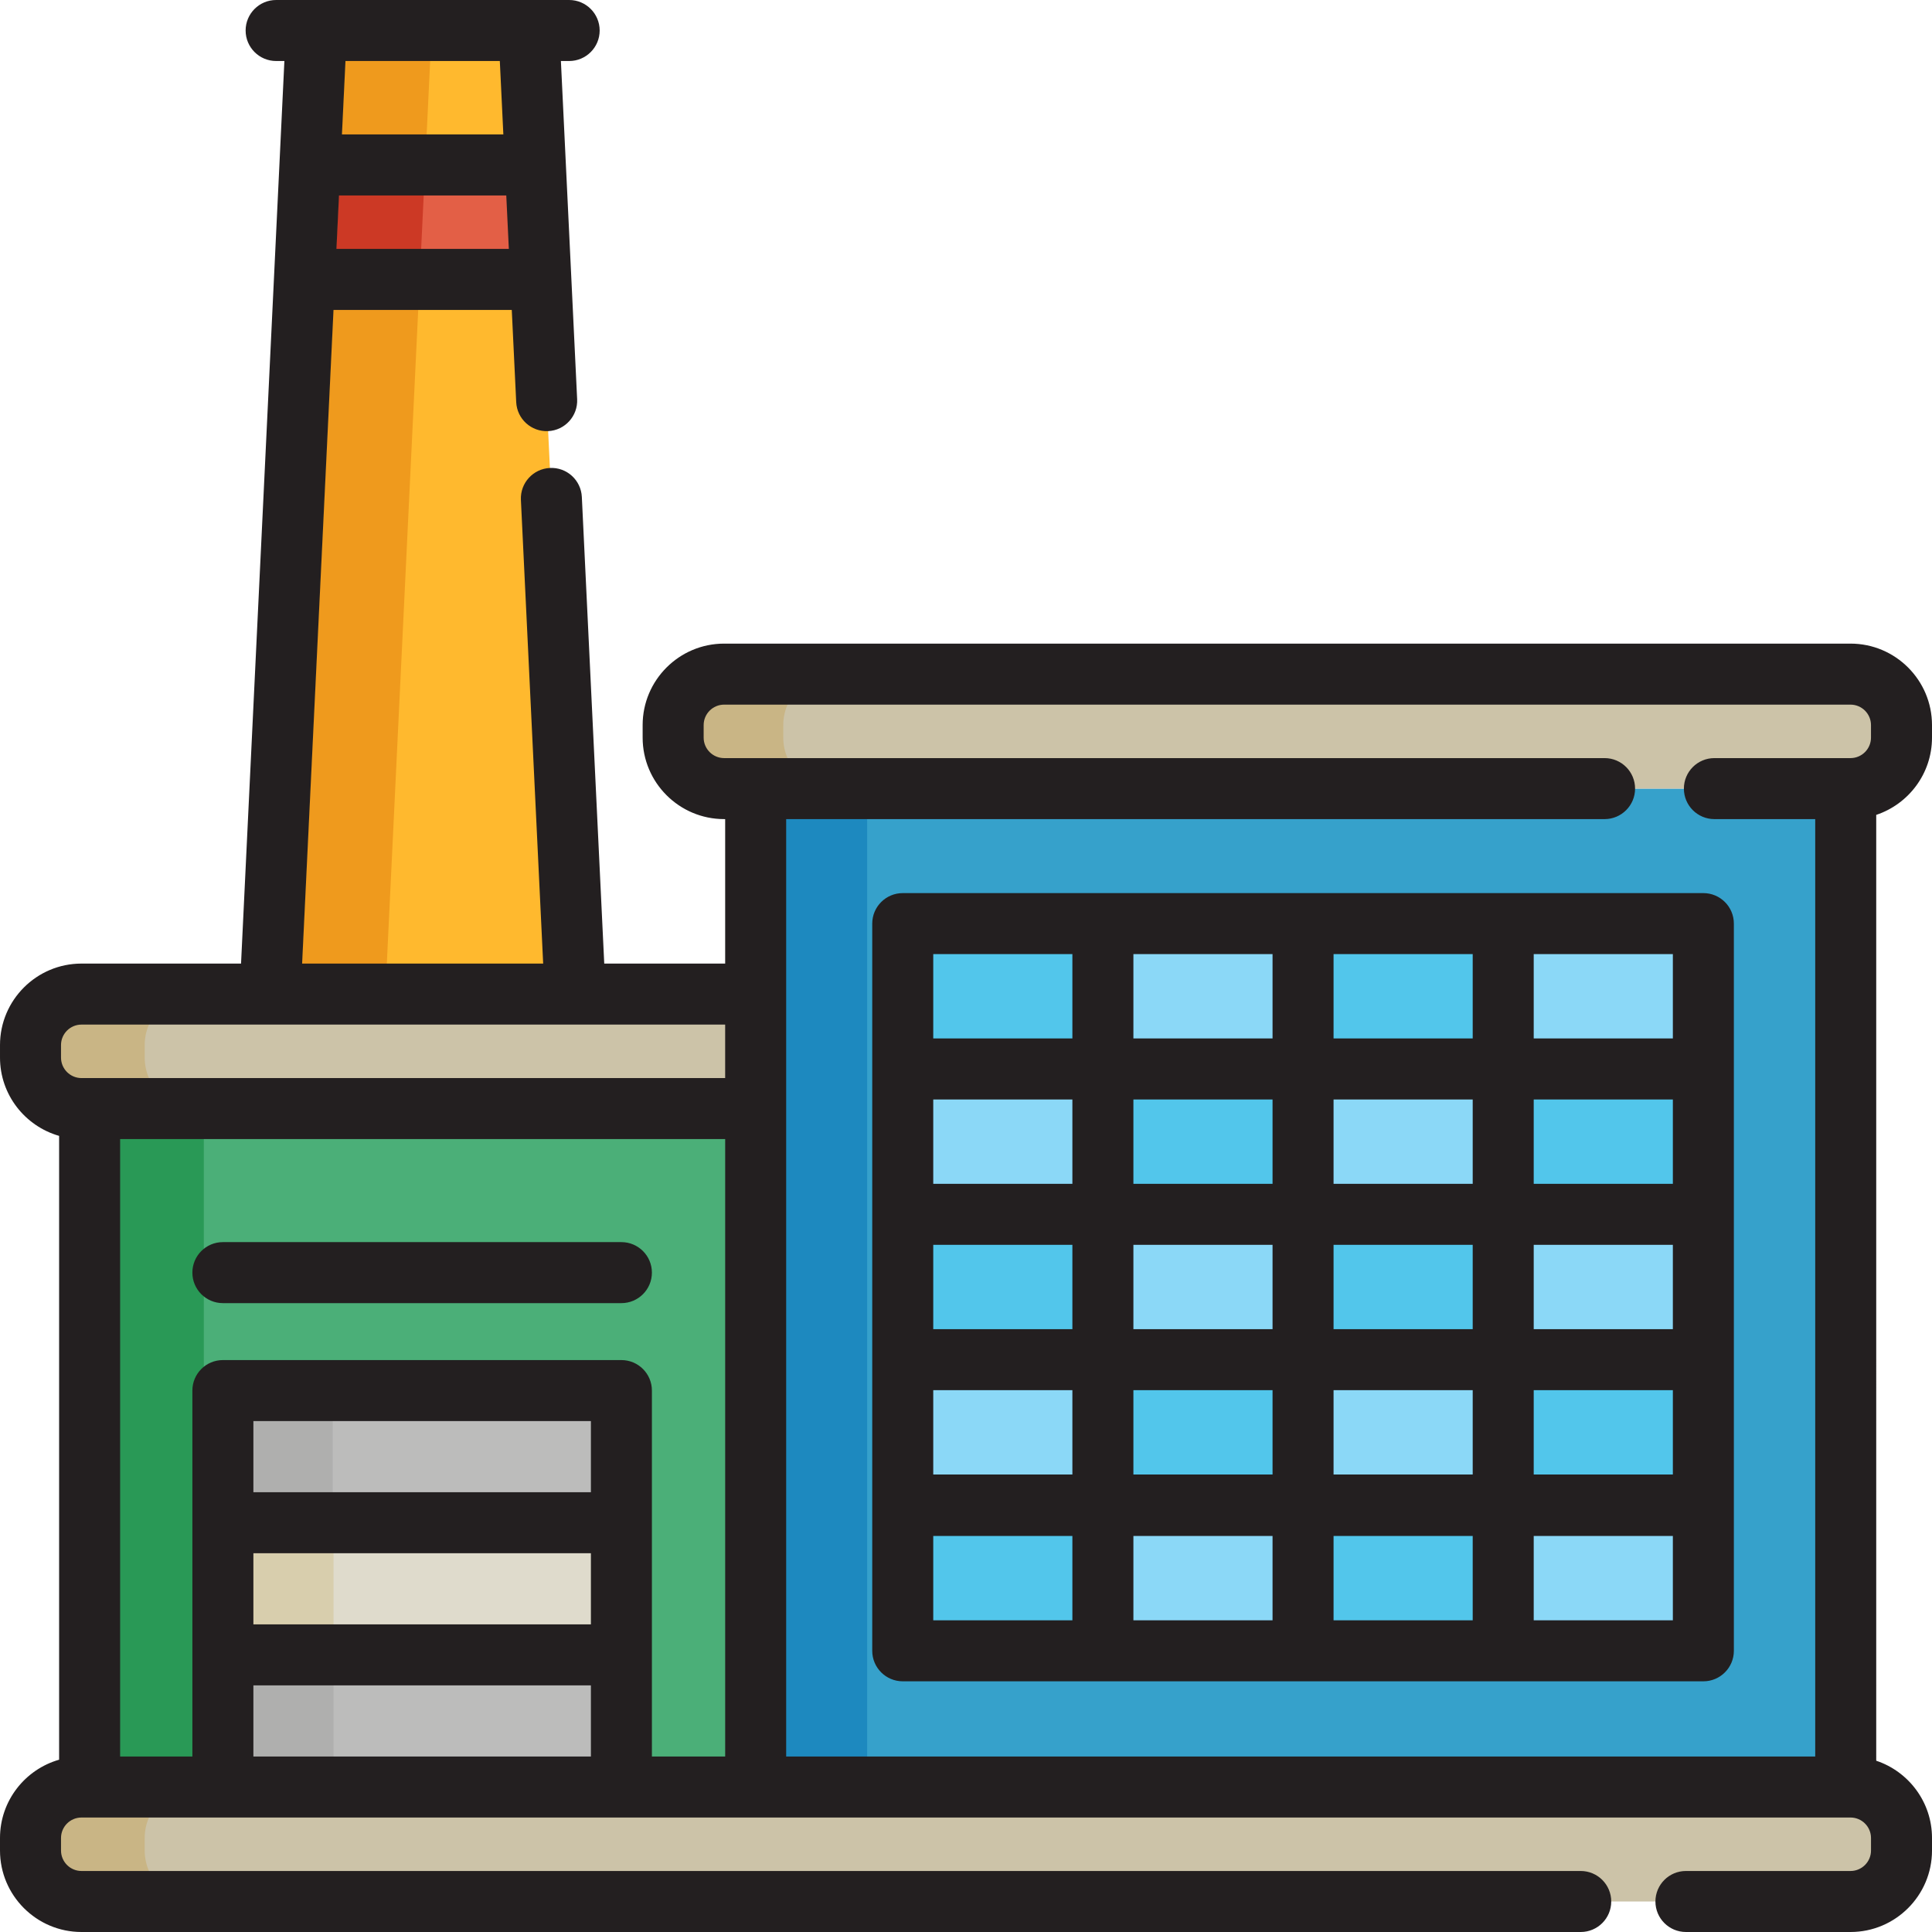 <?xml version="1.0" encoding="iso-8859-1"?>
<!-- Uploaded to: SVG Repo, www.svgrepo.com, Generator: SVG Repo Mixer Tools -->
<svg version="1.1" id="Layer_1" xmlns="http://www.w3.org/2000/svg" xmlns:xlink="http://www.w3.org/1999/xlink" 
	 viewBox="0 0 512 512" xml:space="preserve">
<rect x="23.746" y="293.78" style="fill:#4BAF78;" width="176.505" height="179.793"/>
<polygon style="fill:#299956;" points="53.292,282.398 31.734,282.398 31.734,484.513 53.292,484.513 54.01,484.513 54.01,282.398 
	"/>
<polyline style="fill:#36A1CB;" points="200.261,208.988 200.261,473.577 489.136,473.577 489.136,208.988 "/>
<rect x="208.249" y="198.645" style="fill:#1D89BF;" width="21.558" height="285.868"/>
<polyline style="fill:#FFB92E;" points="144.874,106.178 140.164,8.084 83.848,8.084 71.585,263.443 152.427,263.443 
	146.119,132.092 "/>
<polygon style="fill:#EF9A1D;" points="91.832,9.162 79.569,264.521 102.072,264.521 114.336,9.162 "/>
<polygon style="fill:#E35F46;" points="80.68,74.049 143.332,74.049 141.875,43.711 82.137,43.711 "/>
<polygon style="fill:#CC3925;" points="88.663,75.127 111.168,75.127 112.624,44.789 90.121,44.789 "/>
<rect x="59.066" y="403.531" style="fill:#DFDBCC;" width="105.612" height="35.021"/>
<g>
	<rect x="59.066" y="368.511" style="fill:#BCBCBB;" width="105.612" height="35.02"/>
	<rect x="59.066" y="438.563" style="fill:#BCBCBB;" width="105.612" height="35.02"/>
</g>
<rect x="239.239" y="244.768" style="fill:#52C6EB;" width="53.043" height="38.52"/>
<rect x="239.239" y="283.281" style="fill:#8BD8F7;" width="53.043" height="38.52"/>
<rect x="239.239" y="321.805" style="fill:#52C6EB;" width="53.043" height="38.52"/>
<rect x="239.239" y="360.329" style="fill:#8BD8F7;" width="53.043" height="38.52"/>
<rect x="239.239" y="398.961" style="fill:#52C6EB;" width="53.043" height="38.52"/>
<rect x="292.282" y="244.768" style="fill:#8BD8F7;" width="53.043" height="38.52"/>
<rect x="292.282" y="283.281" style="fill:#52C6EB;" width="53.043" height="38.52"/>
<rect x="292.282" y="321.805" style="fill:#8BD8F7;" width="53.043" height="38.52"/>
<rect x="292.282" y="360.329" style="fill:#52C6EB;" width="53.043" height="38.52"/>
<rect x="292.282" y="398.961" style="fill:#8BD8F7;" width="53.043" height="38.52"/>
<rect x="345.325" y="244.768" style="fill:#52C6EB;" width="53.043" height="38.52"/>
<rect x="345.325" y="283.281" style="fill:#8BD8F7;" width="53.043" height="38.52"/>
<rect x="345.325" y="321.805" style="fill:#52C6EB;" width="53.043" height="38.52"/>
<rect x="345.325" y="360.329" style="fill:#8BD8F7;" width="53.043" height="38.52"/>
<rect x="345.325" y="398.961" style="fill:#52C6EB;" width="53.043" height="38.52"/>
<rect x="398.368" y="244.768" style="fill:#8BD8F7;" width="53.043" height="38.52"/>
<rect x="398.368" y="283.281" style="fill:#52C6EB;" width="53.043" height="38.52"/>
<rect x="398.368" y="321.805" style="fill:#8BD8F7;" width="53.043" height="38.52"/>
<rect x="398.368" y="360.329" style="fill:#52C6EB;" width="53.043" height="38.52"/>
<rect x="398.368" y="398.961" style="fill:#8BD8F7;" width="53.043" height="38.52"/>
<g>
	<path style="fill:#CCC3A8;" d="M446.787,503.916h43.619c7.461,0,13.509-6.048,13.509-13.51v-3.319
		c0-7.462-6.048-13.51-13.509-13.51h-81.2H102.795h-81.2c-7.461,0-13.51,6.048-13.51,13.51v3.319c0,7.462,6.049,13.51,13.51,13.51
		h81.2h316.113"/>
	<path style="fill:#CCC3A8;" d="M454.333,208.988h36.074c7.461,0,13.509-6.048,13.509-13.509v-3.32
		c0-7.462-6.048-13.509-13.509-13.509h-81.2H273.102h-81.199c-7.461,0-13.51,6.047-13.51,13.509v3.32
		c0,7.461,6.049,13.509,13.51,13.509h81.199h136.105h16.023"/>
	<path style="fill:#CCC3A8;" d="M200.26,263.443h-97.464h-81.2c-7.461,0-13.51,6.048-13.51,13.51v3.319
		c0,7.462,6.049,13.51,13.51,13.51h81.2h97.464V263.443z"/>
</g>
<g>
	<path style="fill:#C9B585;" d="M38.346,280.272v-3.319c0-7.462,6.048-13.51,13.51-13.51h-0.719H29.58
		c-7.461,0-13.51,6.048-13.51,13.51v3.319c0,7.462,6.048,13.51,13.51,13.51h21.558h0.719
		C44.394,293.782,38.346,287.734,38.346,280.272z"/>
	<path style="fill:#C9B585;" d="M38.345,490.405v-3.319c0-7.462,6.048-13.51,13.51-13.51H29.579c-7.461,0-13.51,6.048-13.51,13.51
		v3.319c0,7.462,6.048,13.51,13.51,13.51h22.277C44.393,503.916,38.345,497.868,38.345,490.405z"/>
</g>
<g>
	<g>
		<rect x="66.611" y="400.298" style="fill:#D8CEAD;" width="21.784" height="35.021"/>
	</g>
</g>
<g>
	<g>
		<polygon style="fill:#AFAFAE;" points="88.169,378.217 88.17,378.206 88.17,365.282 66.612,365.282 66.612,400.302 
			88.169,400.302 		"/>
	</g>
</g>
<g>
	<g>
		<rect x="66.611" y="435.329" style="fill:#AFAFAE;" width="21.784" height="35.02"/>
	</g>
</g>
<path style="fill:#C9B585;" d="M207.574,195.478v-3.319c0-7.462,6.048-13.51,13.51-13.51h-0.719h-21.558
	c-7.461,0-13.51,6.048-13.51,13.51v3.319c0,7.462,6.048,13.51,13.51,13.51h21.558h0.719
	C213.623,208.989,207.574,202.941,207.574,195.478z"/>
<g>
	<path style="fill:#231F20;" d="M59.066,345.342h105.612c4.465,0,8.084-3.618,8.084-8.084c0-4.465-3.62-8.084-8.084-8.084H59.066
		c-4.465,0-8.084,3.62-8.084,8.084C50.982,341.724,54.602,345.342,59.066,345.342z"/>
	<path style="fill:#231F20;" d="M239.237,445.564h53.041h53.044h53.044h53.042c4.466,0,8.084-3.62,8.084-8.084v-38.52
		c0-0.019-0.003-0.038-0.003-0.057s0.003-0.038,0.003-0.057v-38.52v-38.521v-38.52v-38.52c0-4.465-3.618-8.084-8.084-8.084h-53.042
		h-53.044h-53.044h-53.041c-4.465,0-8.084,3.62-8.084,8.084v38.52v38.52v38.52v38.52c0,0.019,0.003,0.038,0.003,0.057
		s-0.003,0.038-0.003,0.057v38.52C231.152,441.944,234.772,445.564,239.237,445.564z M247.321,368.409h36.873v22.351h-36.873
		V368.409z M247.321,329.89h36.873v22.351h-36.873V329.89z M443.325,352.241h-36.874V329.89h36.874L443.325,352.241L443.325,352.241
		z M390.283,390.762h-36.876V368.41h36.876V390.762z M337.239,390.762h-36.876V368.41h36.876V390.762z M406.451,368.409h36.874
		v22.351h-36.874L406.451,368.409L406.451,368.409z M390.283,352.241h-36.876V329.89h36.876V352.241z M337.239,352.241h-36.876
		V329.89h36.876V352.241z M443.325,313.721h-36.874V291.37h36.874L443.325,313.721L443.325,313.721z M390.283,313.721h-36.876
		V291.37h36.876V313.721z M337.239,313.721h-36.876V291.37h36.876V313.721z M284.194,313.721h-36.873V291.37h36.873V313.721z
		 M247.321,407.043h36.873v22.351h-36.873V407.043z M300.363,407.043h36.876v22.351h-36.876V407.043z M353.407,407.043h36.876
		v22.351h-36.876V407.043z M443.325,429.396h-36.874v-22.351h36.874L443.325,429.396L443.325,429.396z M443.325,275.202h-36.874
		V252.85h36.874L443.325,275.202L443.325,275.202z M390.283,275.202h-36.876V252.85h36.876V275.202z M337.239,275.202h-36.876
		V252.85h36.876V275.202z M247.321,252.849h36.873v22.351h-36.873V252.849z"/>
	<path style="fill:#231F20;" d="M512,195.478v-3.32c0-11.906-9.687-21.593-21.593-21.593H191.902
		c-11.908,0-21.595,9.687-21.595,21.593v3.32c0,11.906,9.687,21.593,21.595,21.593h0.275v38.286h-32.045l-5.938-123.655
		c-0.215-4.459-3.995-7.912-8.463-7.686c-4.459,0.215-7.901,4.002-7.686,8.463l5.901,122.879h-63.88l8.319-173.224h47.241
		l1.174,24.432c0.213,4.459,3.976,7.893,8.463,7.686c4.459-0.215,7.901-4.002,7.686-8.463l-2.742-57.105l-0.258-5.361v-0.001
		l-1.304-27.153h2.188c4.465,0,8.084-3.62,8.084-8.084S155.298,0,150.833,0h-10.67H83.848h-10.67c-4.465,0-8.084,3.62-8.084,8.084
		s3.62,8.084,8.084,8.084h2.188L74.062,43.32c0,0.001,0,0.002,0,0.003l-1.457,30.339v0.001l-8.726,181.695H21.596
		c-11.906,0-21.595,9.687-21.595,21.595v3.319c0,9.85,6.636,18.161,15.665,20.747v165.32C6.636,468.924,0,477.237,0,487.087v3.319
		C0,502.313,9.687,512,21.595,512h397.314c4.466,0,8.084-3.618,8.084-8.084s-3.618-8.084-8.084-8.084H21.595
		c-2.991,0-5.426-2.434-5.426-5.426v-3.319c0-2.991,2.434-5.426,5.426-5.426h2.156h35.295c0.008,0,0.015,0.001,0.023,0.001H164.68
		c0.008,0,0.015-0.001,0.023-0.001h35.538c0.008,0,0.015,0.001,0.023,0.001h288.874c0.008,0,0.015-0.001,0.023-0.001h1.249
		c2.991,0,5.425,2.435,5.425,5.426v3.319c0,2.992-2.434,5.426-5.425,5.426h-43.621c-4.466,0-8.084,3.618-8.084,8.084
		s3.618,8.084,8.084,8.084h43.619c11.906,0,21.593-9.687,21.593-21.595v-3.319c0-9.525-6.207-17.615-14.781-20.476V215.953
		C505.795,213.092,512,205.003,512,195.478z M89.161,65.965l0.68-14.17h44.327l0.68,14.17H89.161z M132.458,16.168l0.935,19.458
		H90.619l0.935-19.458H132.458z M425.229,217.072c4.466,0,8.084-3.62,8.084-8.084c0-4.465-3.618-8.084-8.084-8.084H191.902
		c-2.992,0-5.426-2.434-5.426-5.425v-3.32c0-2.991,2.434-5.425,5.426-5.425h298.505c2.991,0,5.425,2.434,5.425,5.425v3.32
		c0,2.991-2.434,5.425-5.425,5.425h-36.074c-4.466,0-8.084,3.62-8.084,8.084c0,4.465,3.618,8.084,8.084,8.084h26.718v248.42H208.345
		v-171.71v-76.711L425.229,217.072L425.229,217.072z M16.169,276.953c0-2.991,2.434-5.426,5.426-5.426h49.99h80.842h39.748v14.172
		H23.75h-2.155c-2.991,0-5.426-2.435-5.426-5.426C16.169,280.273,16.169,276.953,16.169,276.953z M31.835,301.867h160.342v163.625
		h-19.414v-26.934v-35.021v-35.02c0-4.466-3.62-8.084-8.084-8.084H59.066c-4.465,0-8.084,3.618-8.084,8.084v35.02v35.021v26.934
		H31.835V301.867z M67.151,411.62h89.444v18.852H67.151C67.151,430.472,67.151,411.62,67.151,411.62z M156.594,395.452H67.151V376.6
		h89.444V395.452z M67.151,465.492v-18.85h89.444v18.85H67.151z"/>
</g>
</svg>